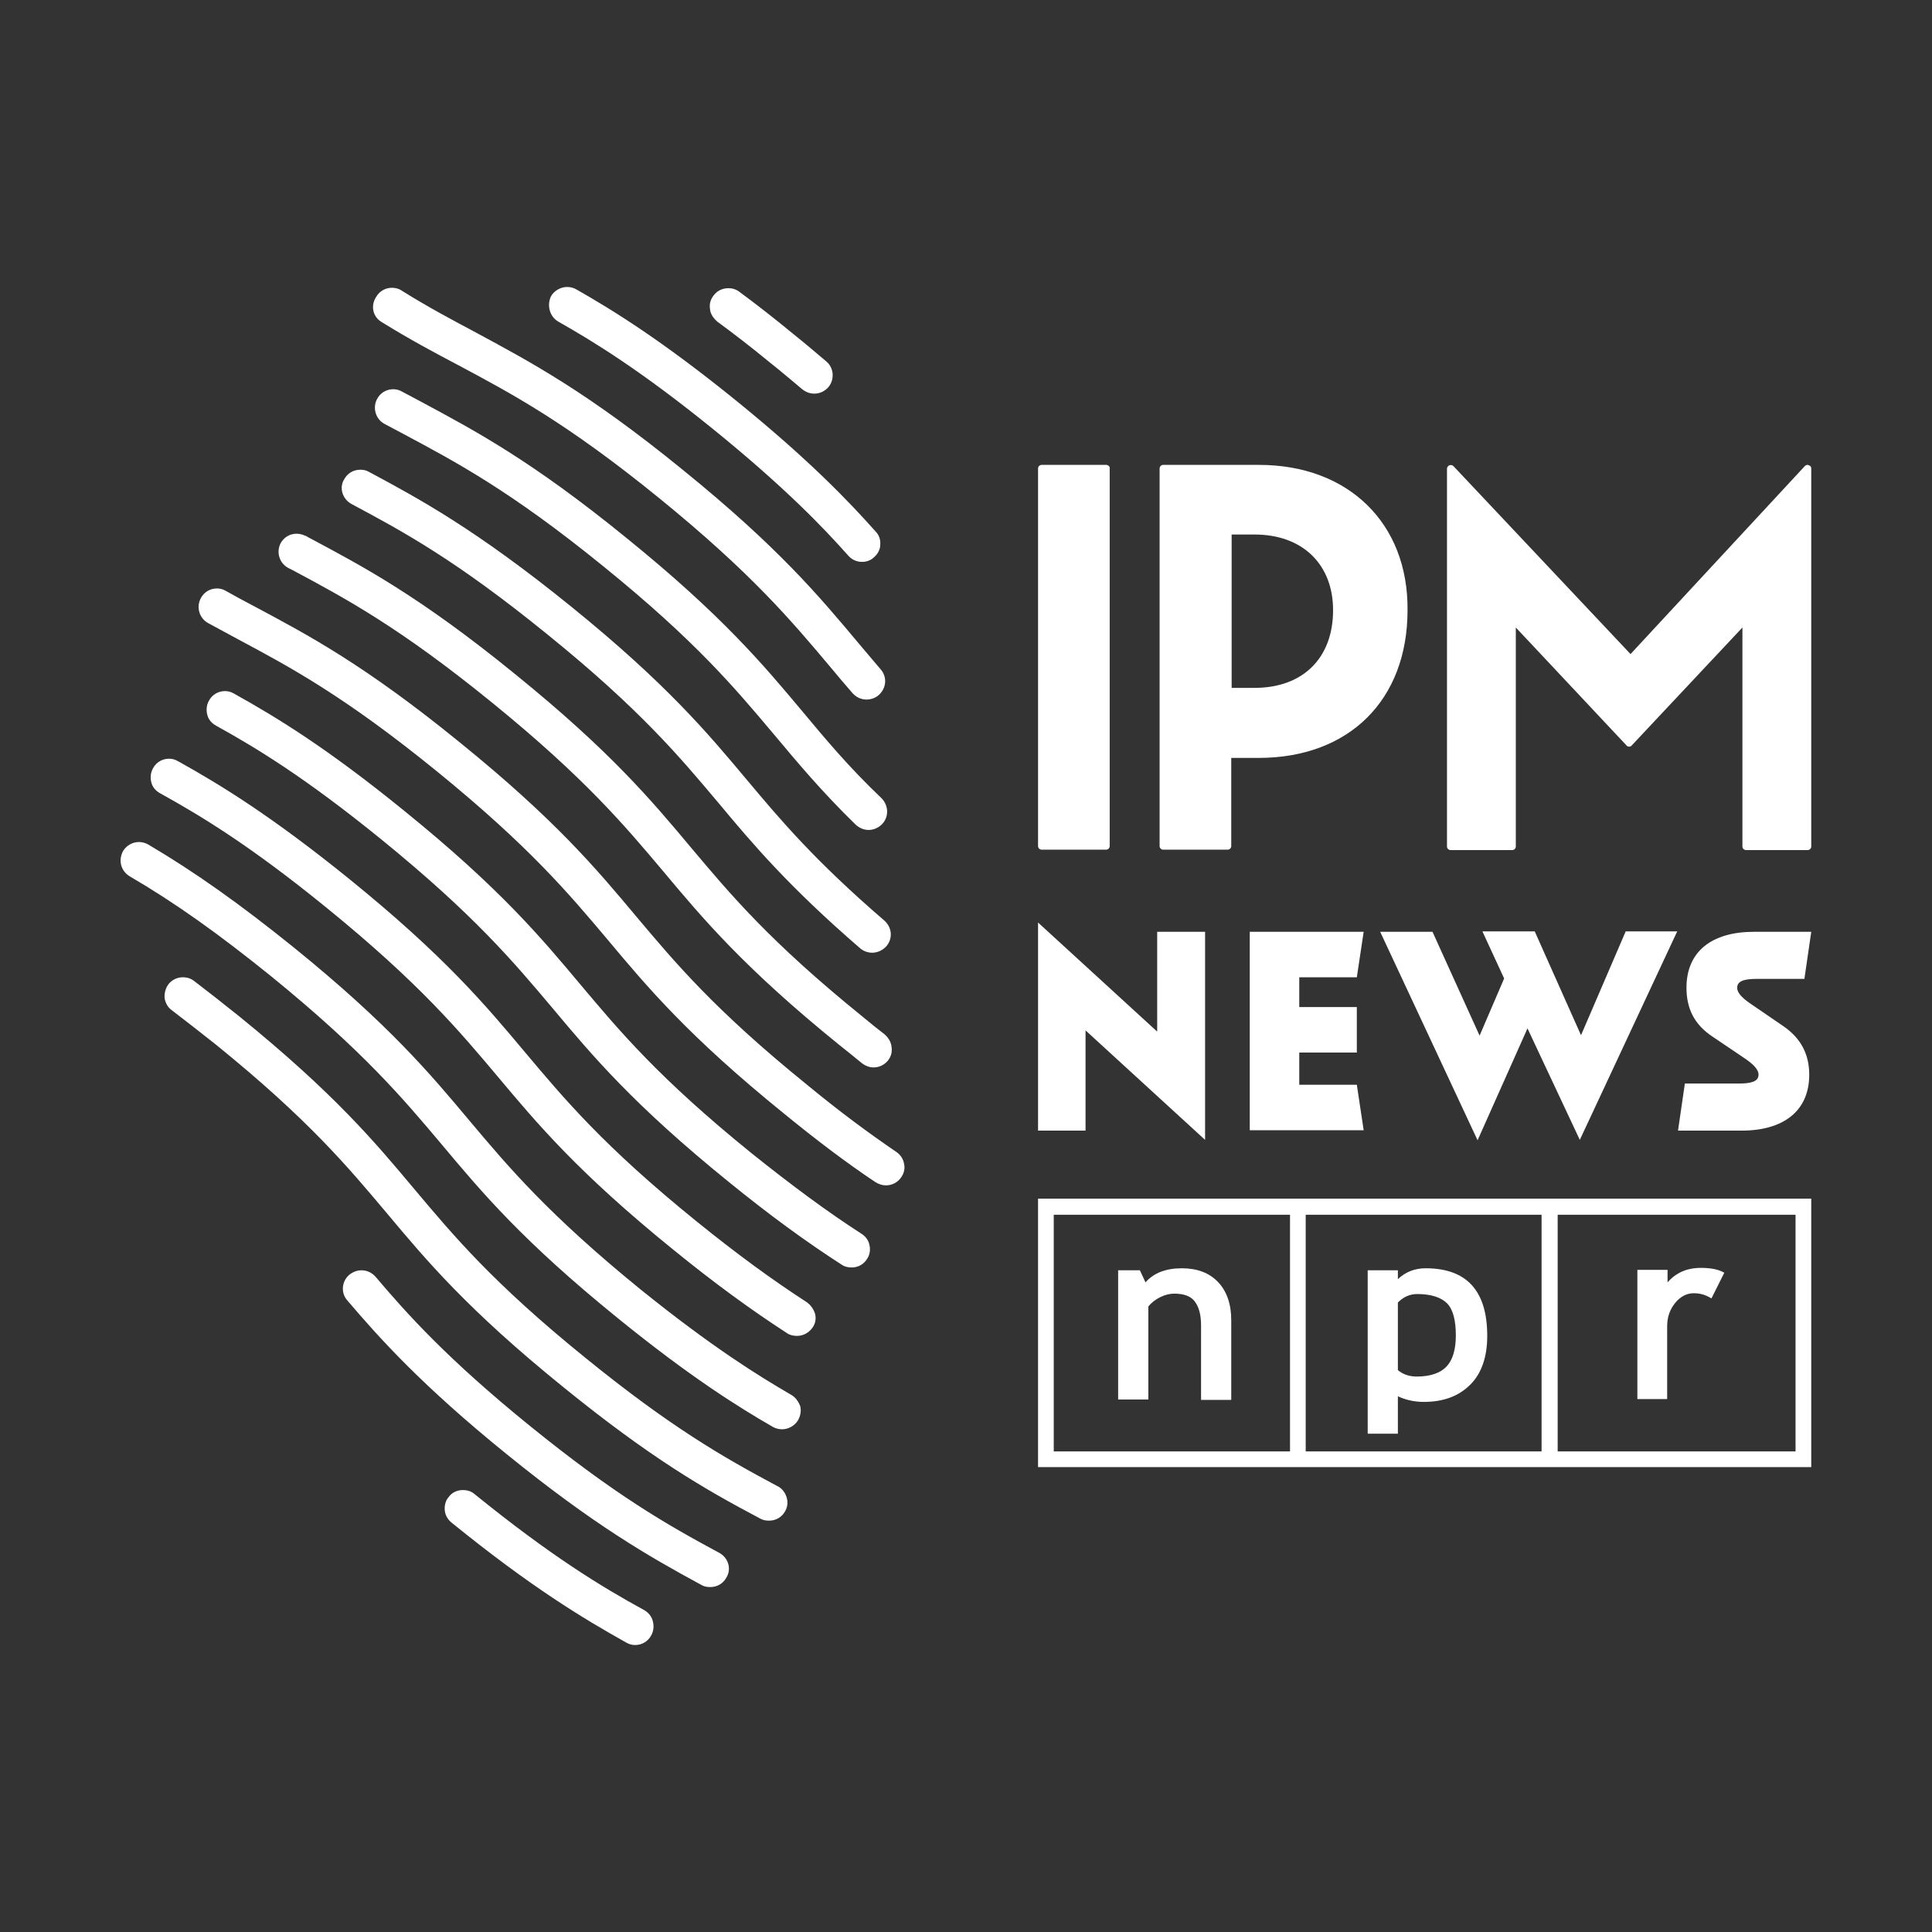 <?xml version="1.0" encoding="utf-8"?>
<!-- Generator: Adobe Illustrator 26.0.2, SVG Export Plug-In . SVG Version: 6.00 Build 0)  -->
<svg version="1.1" id="Layer_1" xmlns="http://www.w3.org/2000/svg" xmlns:xlink="http://www.w3.org/1999/xlink" x="0px" y="0px"
	 viewBox="0 0 480 480" style="enable-background:new 0 0 480 480;" xml:space="preserve">
<rect x="0" y="0" width="480" height="480" fill="#333333" stroke="none"/>
<style type="text/css">
	.st0{fill:#FFFFFF;}
</style>
<path class="st0" d="M176.4,76.8c-0.2-1.2,0.1-2.4,0.9-3.4c0.9-1.2,2.2-1.8,3.7-1.8c1,0,1.9,0.3,2.7,0.9c4.2,3.1,8.7,6.6,13.3,10.4
	c3,2.4,5.7,4.7,8.3,6.9c1.9,1.6,2.1,4.5,0.5,6.4c-0.9,1-2.1,1.6-3.5,1.6c-1.1,0-2.1-0.4-3-1.1c-2.5-2.1-5.2-4.4-8.1-6.7
	c-4.5-3.7-8.9-7.1-13-10.1C177.2,79,176.5,78,176.4,76.8z M160,400c-10.6-5.8-23.1-13.4-42.1-28.8c-0.8-0.7-1.8-1-2.9-1
	c-1.4,0-2.7,0.6-3.5,1.7c-0.8,0.9-1.1,2.1-1,3.3c0.1,1.2,0.7,2.3,1.7,3.1c19.6,15.9,32.5,23.7,43.4,29.8c0.7,0.4,1.4,0.6,2.2,0.6
	c1.7,0,3.2-0.9,4-2.4c0.6-1.1,0.7-2.3,0.4-3.5C161.9,401.6,161.1,400.6,160,400z M87.3,125.2c12.7,6.8,25.8,13.8,48.8,32.5
	c23.1,18.7,32.9,30.5,42.5,41.9c8.5,10.2,17.4,20.7,35.1,36c0.8,0.7,1.9,1.1,3,1.1c1.3,0,2.6-0.6,3.5-1.6c0.8-0.9,1.2-2.1,1.1-3.3
	c-0.1-1.2-0.7-2.3-1.6-3.1c-17.2-14.8-25.8-25-34.1-34.9c-9.8-11.7-20-23.9-43.7-43.1c-23.7-19.2-37.8-26.8-50.3-33.5
	c-0.7-0.4-1.4-0.5-2.1-0.5c-1.7,0-3.2,0.9-4,2.4C84.2,121.2,85.1,124,87.3,125.2z M94.8,80c7.1,4.4,13.5,7.8,19.2,10.8
	c13.1,7,26.7,14.2,49.7,32.9c23,18.7,32.9,30.5,42.5,41.9c1.8,2.2,3.7,4.4,5.6,6.6c0.9,1,2.1,1.6,3.5,1.6c1.1,0,2.2-0.4,3-1.1
	c0.9-0.8,1.5-1.9,1.6-3.1c0.1-1.2-0.3-2.4-1.1-3.3c-1.9-2.2-3.7-4.4-5.5-6.5c-9.8-11.7-20-23.9-43.7-43.1
	c-23.7-19.3-37.7-26.7-51.2-34c-5.8-3.1-11.9-6.3-18.6-10.5c-0.7-0.5-1.6-0.7-2.4-0.7c-1.6,0-3.1,0.8-3.9,2.2
	C92,75.9,92.6,78.7,94.8,80z M199.4,176.8c-9.8-11.7-20-23.9-43.7-43.1c-23.7-19.3-37.7-26.7-51.1-33.9l-4.7-2.5
	c-0.7-0.4-1.4-0.6-2.2-0.6c-1.7,0-3.2,0.9-4,2.4c-1.2,2.2-0.4,5,1.8,6.2l4.7,2.5c13.1,7,26.7,14.2,49.7,32.9
	c23.1,18.7,32.9,30.5,42.5,41.9c5.7,6.8,11.6,13.9,20.2,22.3c0.9,0.8,2,1.3,3.2,1.3c1.2,0,2.4-0.5,3.3-1.4c1.8-1.8,1.7-4.7-0.1-6.5
	C210.7,190.4,205,183.5,199.4,176.8z M138.7,79.9c9,5.1,20.7,12.3,38.7,26.9c17.6,14.3,27.1,24.2,33.4,31.3c0.9,1,2.1,1.5,3.4,1.5
	c1.1,0,2.2-0.4,3-1.2c0.9-0.8,1.5-1.9,1.5-3.1c0.1-1.2-0.3-2.4-1.2-3.3c-6.5-7.3-16.3-17.6-34.4-32.3c-18.5-15-30.6-22.5-39.9-27.8
	c-0.7-0.4-1.5-0.6-2.3-0.6c-1.6,0-3.2,0.9-4,2.3C135.8,75.9,136.6,78.7,138.7,79.9z M178.7,385.8c-13.2-7.1-25.9-14.4-47-31.5
	c-20.6-16.7-30.6-27.9-38.4-37.1c-0.9-1-2.1-1.6-3.5-1.6c-1.1,0-2.1,0.4-3,1.1c-1.9,1.6-2.2,4.5-0.5,6.4
	c8.1,9.5,18.5,21.1,39.6,38.2c21.7,17.6,35.3,25.4,48.4,32.5c0.7,0.4,1.4,0.5,2.2,0.5c1.7,0,3.2-0.9,4-2.4
	C181.8,389.7,180.9,387,178.7,385.8z M214,306.5c-8.4-5.4-17.3-12-27.3-20c-23.1-18.7-32.9-30.5-42.5-41.9
	c-9.8-11.7-20-23.9-43.7-43.1c-19.3-15.7-31.8-23.3-42.4-29.2c-0.7-0.4-1.4-0.6-2.2-0.6c-1.7,0-3.2,0.9-4,2.4
	c-0.6,1.1-0.7,2.3-0.4,3.5c0.3,1.2,1.1,2.1,2.2,2.7c10.3,5.7,22.4,13.1,41.1,28.3c23,18.7,32.9,30.5,42.5,41.9
	c9.8,11.7,20,23.9,43.7,43.1c10.2,8.3,19.4,15,28.1,20.6c0.7,0.5,1.6,0.7,2.5,0.7c1.6,0,3-0.8,3.8-2.1c0.7-1,0.9-2.3,0.6-3.5
	C215.8,308.2,215.1,307.2,214,306.5z M224.6,289.1c-0.2-1.2-0.9-2.2-1.9-2.9c-6.9-4.7-14.2-10.1-22.2-16.7
	c-23.1-18.7-32.9-30.5-42.5-41.9c-9.8-11.7-20-23.9-43.7-43.1c-23.7-19.3-37.7-26.7-51.2-33.9c-2.3-1.2-4.7-2.5-7-3.8
	c-0.7-0.4-1.4-0.6-2.2-0.6c-1.7,0-3.2,0.9-4,2.4c-1.2,2.2-0.4,5,1.8,6.2c2.4,1.3,4.8,2.6,7.2,3.9c13.1,7,26.6,14.2,49.6,32.9
	c23,18.7,32.9,30.5,42.5,41.9c9.8,11.7,20,23.9,43.7,43.1c8.2,6.7,15.6,12.3,22.8,17.1c0.8,0.5,1.7,0.8,2.6,0.8c1.5,0,2.9-0.7,3.8-2
	C224.6,291.5,224.9,290.3,224.6,289.1z M200.4,323.5c-8.5-5.5-17.4-12-27.4-20.1c-23.1-18.7-32.9-30.5-42.5-41.9
	c-9.8-11.7-20-23.9-43.7-43.1c-19.4-15.7-32-23.4-42.6-29.3c-0.7-0.4-1.4-0.6-2.2-0.6c-1.7,0-3.2,0.9-4,2.4
	c-0.6,1.1-0.7,2.3-0.4,3.5c0.3,1.2,1.1,2.1,2.2,2.7c10.3,5.7,22.5,13.1,41.3,28.4c23,18.7,32.9,30.5,42.5,41.9
	c9.8,11.7,20,23.9,43.7,43.1c10.2,8.3,19.4,15,28.2,20.7c0.7,0.5,1.6,0.7,2.5,0.7c1.6,0,3-0.8,3.9-2.1c0.7-1,0.9-2.2,0.6-3.4
	C202.1,325.2,201.4,324.2,200.4,323.5z M193.1,369.2c-13.5-7.2-26.4-14.6-47.6-31.8c-23.1-18.7-32.9-30.5-42.5-41.9
	c-9.8-11.7-19.9-23.8-43.7-43.1c-4-3.2-7.7-6.1-11.1-8.7c-0.8-0.6-1.7-0.9-2.8-0.9c-1.4,0-2.8,0.7-3.6,1.8c-0.7,1-1,2.2-0.9,3.4
	c0.2,1.2,0.8,2.3,1.8,3c3.4,2.6,7,5.4,10.9,8.5c23.1,18.7,32.9,30.5,42.5,41.9c9.8,11.7,20,23.9,43.7,43.1
	c21.8,17.7,35.1,25.4,49.1,32.8c0.7,0.4,1.4,0.5,2.2,0.5c1.7,0,3.2-0.9,4-2.4c0.6-1.1,0.7-2.3,0.3-3.5
	C195,370.7,194.2,369.7,193.1,369.2z M196.5,346.5c-8.1-4.7-19.7-11.9-37.3-26.1c-23-18.7-32.9-30.5-42.5-41.9
	c-9.8-11.7-20-23.9-43.7-43.1c-13.4-10.8-24.5-18.7-36.2-25.6c-0.7-0.4-1.5-0.6-2.3-0.6c-1.6,0-3.1,0.9-3.9,2.2
	c-0.6,1.1-0.8,2.3-0.5,3.5c0.3,1.2,1.1,2.2,2.1,2.8c11.3,6.6,22.1,14.3,35.1,24.8c23,18.7,32.9,30.5,42.5,41.9
	c9.8,11.7,20,23.9,43.7,43.1c18.1,14.7,30,22.1,38.5,27c0.7,0.4,1.5,0.6,2.3,0.6c1.6,0,3.2-0.9,4-2.3c0.6-1.1,0.8-2.3,0.5-3.5
	C198.3,348.1,197.6,347.1,196.5,346.5z M71.6,141.1L71.6,141.1l1,0.5c13.1,7,26.6,14.2,49.7,33c23,18.7,32.9,30.5,42.5,41.9
	c9.8,11.7,20,23.9,43.7,43.1c2,1.6,3.9,3.1,5.7,4.6c0.8,0.6,1.8,1,2.8,1c1.4,0,2.7-0.6,3.6-1.7c0.8-1,1.1-2.2,0.9-3.4
	c-0.1-1.2-0.8-2.3-1.7-3.1c-1.8-1.4-3.7-2.9-5.6-4.5c-23.1-18.7-32.9-30.5-42.5-41.9c-9.8-11.7-20-23.9-43.7-43.1
	c-23.7-19.3-37.7-26.7-51.2-33.9l-0.9-0.5l0,0c0,0-0.1,0-0.1,0l0,0l0,0c-0.6-0.3-1.4-0.5-2.1-0.5c-1.7,0-3.2,0.9-4,2.4
	C68.6,137.2,69.4,139.9,71.6,141.1z"/>
<g>
	<g>
		<path class="st0" d="M274.8,115.5h-16c-0.5,0-0.9,0.4-0.9,0.9v93.8c0,0.5,0.4,0.9,0.9,0.9h16c0.5,0,0.9-0.4,0.9-0.9v-93.8
			C275.8,115.9,275.3,115.5,274.8,115.5z"/>
		<path class="st0" d="M312.8,115.5h-23.8c-0.5,0-0.9,0.4-0.9,0.9v93.8c0,0.5,0.4,0.9,0.9,0.9h16c0.5,0,0.9-0.4,0.9-0.9v-21.9h6.8
			c22.5,0,37-14.4,37-36.7C349.9,130,335,115.5,312.8,115.5z M306,132.8h5.7c11.9,0,19.5,7.4,19.5,18.8c0,11.9-7.5,19.3-19.5,19.3
			H306V132.8z"/>
		<path class="st0" d="M448.4,115.8l-43.3,46.7l-44-46.7c-0.3-0.3-0.7-0.3-1-0.2c-0.3,0.1-0.6,0.5-0.6,0.8v93.9
			c0,0.5,0.4,0.9,0.9,0.9h15.3c0.5,0,0.9-0.4,0.9-0.9v-54.4l27.5,29.3c0.3,0.4,1,0.4,1.3,0l27.5-29.3v54.4c0,0.5,0.4,0.9,0.9,0.9
			h15.3c0.5,0,0.9-0.4,0.9-0.9v-93.9c0-0.4-0.2-0.7-0.6-0.8C449.1,115.4,448.7,115.5,448.4,115.8z"/>
	</g>
	<g>
		<path class="st0" d="M269.7,256v24.9h-11.8v-51.7l29.6,27.1v-24.8h11.9v51.7L269.7,256z"/>
		<path class="st0" d="M310.5,231.5h28.3l-1.7,11.3h-14.3v7.4h14.3v11.3h-14.3v8h14.3l1.7,11.3h-28.3V231.5z"/>
		<path class="st0" d="M379.5,255.5l-12.4,27.8l-24.2-51.8h13l11.7,25.8l6.1-14.2l-5.4-11.7h13l11.5,25.8l11.1-25.8h12.8l-24.2,51.8
			L379.5,255.5z"/>
		<path class="st0" d="M418.6,269.2h13.4c3.1,0,4.9-0.5,4.9-2.2c0-1.5-1.7-2.9-3.8-4.3l-7.7-5.2c-4.5-3-6.4-7-6.4-12.1
			c0-9.1,6.4-13.9,16.8-13.9H450l-1.7,11.7h-11.8c-3.1,0-4.9,0.5-4.9,2.2c0,1.5,1.7,2.9,3.8,4.3l7.6,5.2c4.4,3,6.5,7,6.5,12.1
			c0,9.1-6.5,13.9-16.8,13.9h-15.8L418.6,269.2z"/>
	</g>
	<g>
		<path class="st0" d="M302.6,318.5c-2.2-2.3-5.2-3.4-9-3.4c-4,0-7,1.2-9,3.5l-1.4-3h-5.4v32.1h7.5v-23.1c0.7-0.9,1.7-1.7,2.9-2.3
			c1.2-0.6,2.4-0.9,3.5-0.9c2.4,0,4.1,0.6,5.1,1.9c1,1.3,1.6,3.2,1.6,6v18.5h7.5V328C305.9,324,304.8,320.8,302.6,318.5z"/>
		<path class="st0" d="M354.2,315.1c-2.7,0-5,0.9-6.9,2.7v-2.2h-7.5v40.6h7.5v-9.3c1.9,0.9,4.1,1.4,6.4,1.4c4.9,0,8.7-1.4,11.6-4.3
			c2.8-2.8,4.2-6.9,4.2-12.1C369.5,320.7,364.4,315.1,354.2,315.1z M359.4,339.5c-1.5,1.6-4,2.5-7.4,2.5c-1.8,0-3.4-0.5-4.7-1.6
			v-16.8c1.4-1.4,3-2.1,4.8-2.1c3.4,0,5.9,0.8,7.4,2.3c1.5,1.5,2.2,4.2,2.2,8C361.7,335.3,360.9,337.9,359.4,339.5z"/>
		<path class="st0" d="M414.2,347.7v-18.2c0-2.3,0.7-4.2,2-5.8c1.3-1.6,2.9-2.4,4.6-2.4c1.6,0,3,0.4,4.4,1.3l3.2-6.4
			c-1.4-0.8-3.3-1.2-5.8-1.2c-3.5,0-6.2,1.2-8.3,3.6v-3.1h-7.5v32.1H414.2z"/>
		<path class="st0" d="M257.9,364.5H450v-66.7H257.9V364.5z M324.4,360.6v-58.8h58.6v58.8H324.4z M446.1,360.6H387v-58.8h59.1V360.6
			z M261.8,301.8h58.7v58.8h-58.7V301.8z"/>
	</g>
</g>
</svg>
